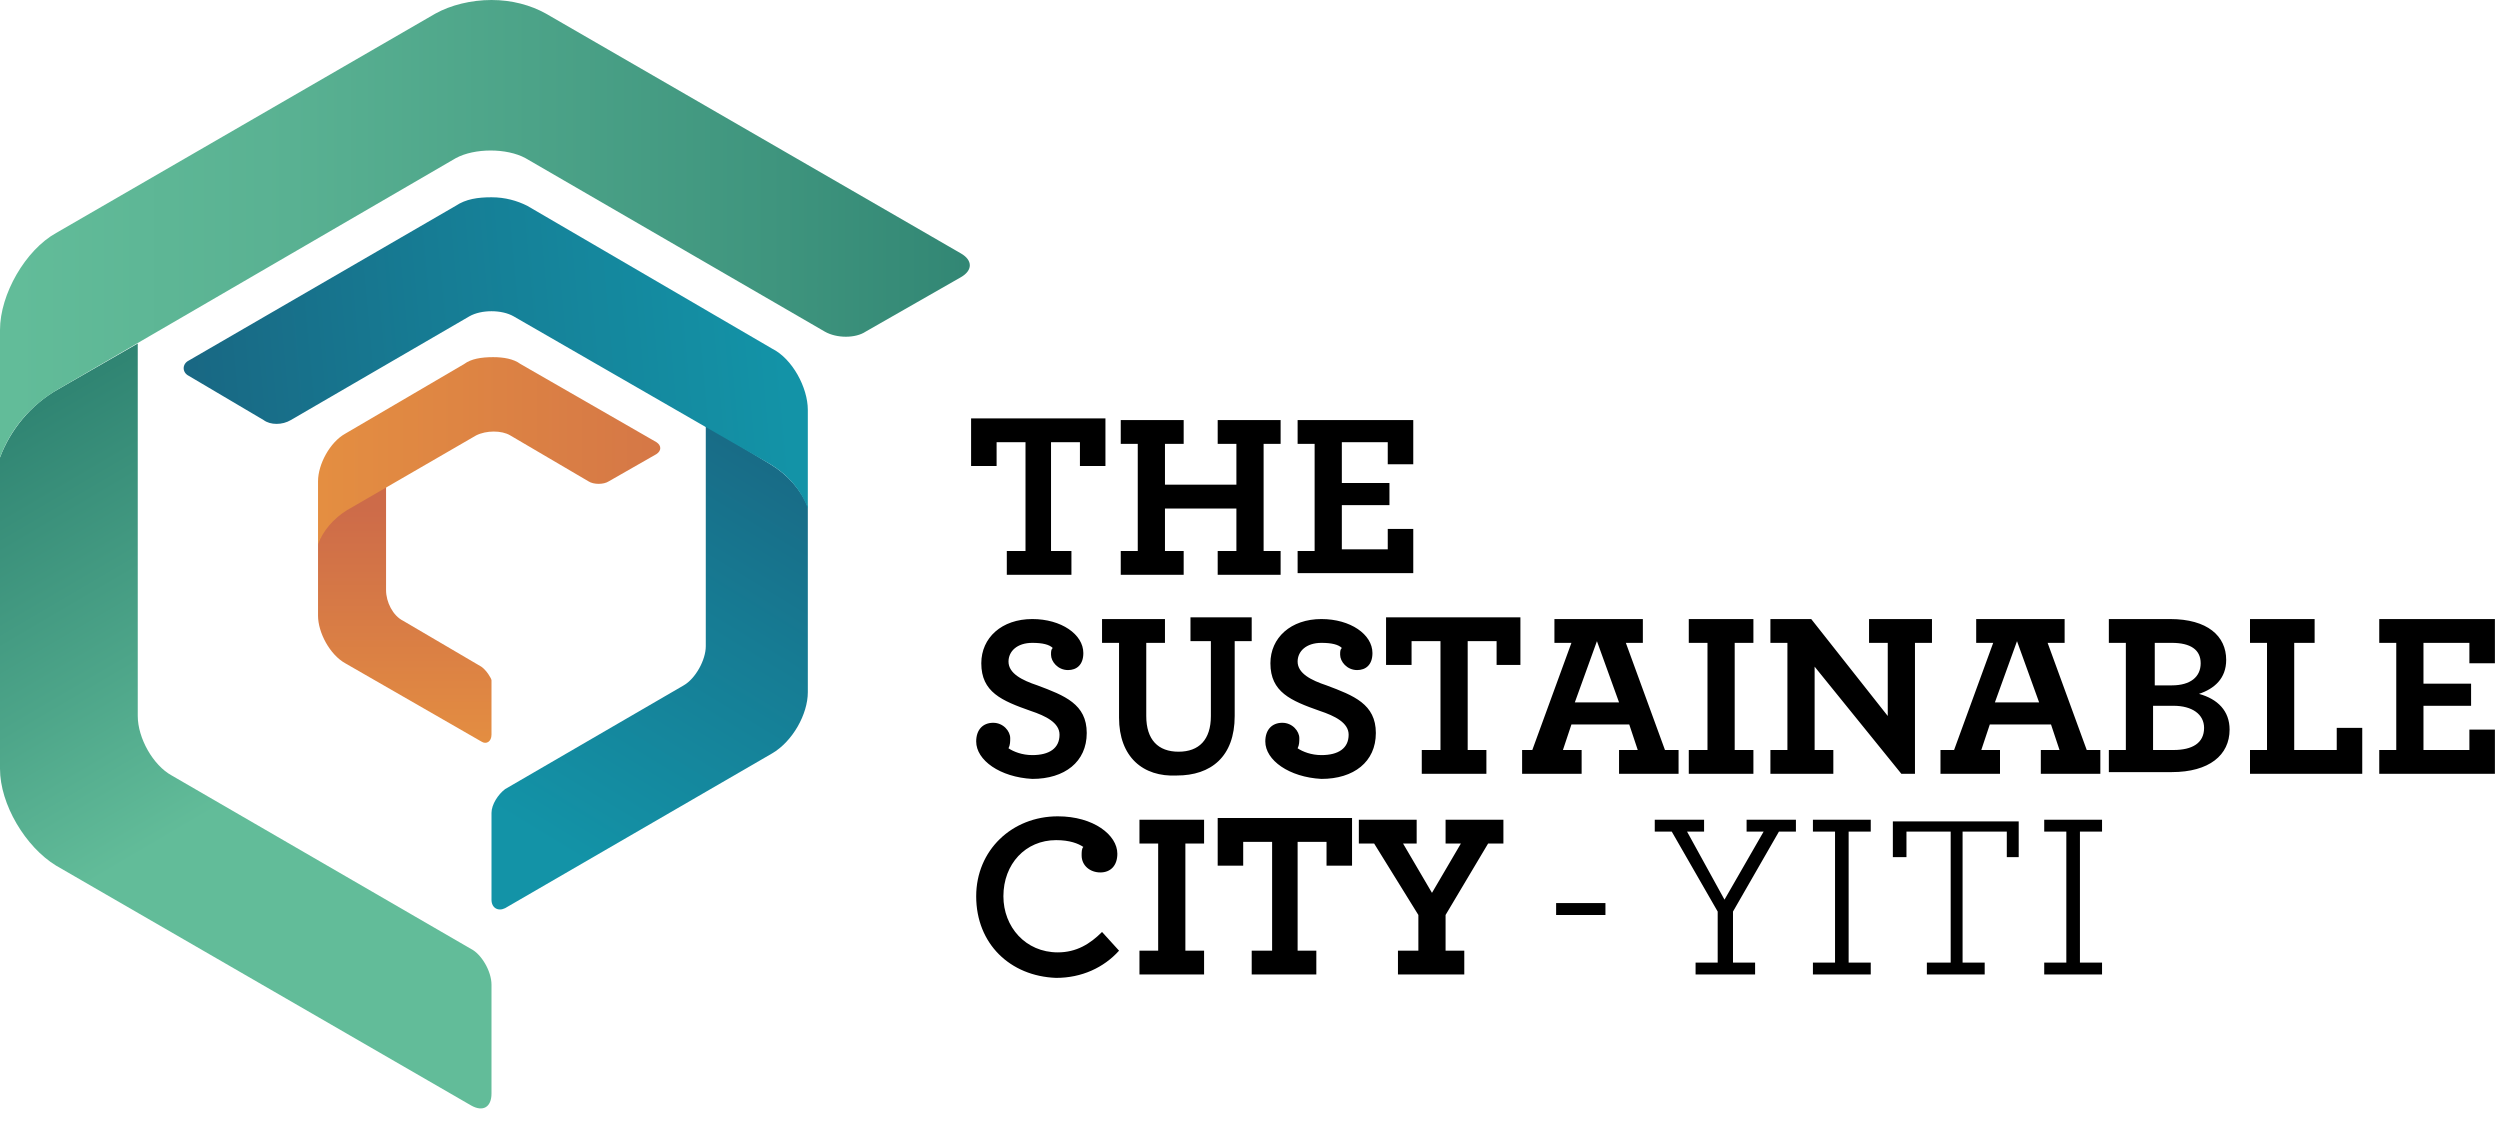 <svg xmlns="http://www.w3.org/2000/svg" width="147" height="66" fill="none" viewBox="0 0 147 66">
    <path fill="#000" d="M59.2 32.4h1.1V26h-1.7v1.4h-1.5v-2.8H65v2.8h-1.5V26h-1.7v6.4H63v1.4h-3.8v-1.4zM65.9 32.4h1v-6.3h-1v-1.4h3.7v1.4h-1.1v2.4h4.2v-2.4h-1.1v-1.4h3.7v1.4h-1v6.3h1v1.4h-3.7v-1.4h1.1v-2.5h-4.2v2.5h1.1v1.4h-3.7v-1.4zM76.3 32.4h1v-6.3h-1v-1.4h6.8v2.6h-1.5V26h-2.7v2.4h2.8v1.3h-2.8v2.6h2.7v-1.2h1.5v2.6h-6.8v-1.3zM57.4 43.6c0-.7.4-1.1 1-1.1s1 .5 1 .9c0 .2 0 .4-.1.6.3.2.8.4 1.4.4 1 0 1.6-.4 1.6-1.2 0-.7-.8-1.1-1.7-1.4-1.7-.6-2.9-1.1-2.9-2.8 0-1.5 1.2-2.6 3-2.6 1.7 0 3 .9 3 2 0 .7-.4 1-.9 1-.6 0-1-.5-1-.9 0-.2 0-.3.1-.4-.2-.2-.6-.3-1.2-.3-.9 0-1.4.5-1.4 1.1 0 .7.8 1.1 1.7 1.4 1.6.6 2.9 1.1 2.9 2.8 0 1.7-1.3 2.7-3.2 2.7-1.9-.1-3.3-1.1-3.3-2.2zM65.8 42.2v-4.4h-1v-1.4h3.7v1.4h-1.1v4.3c0 1.4.7 2.1 1.9 2.1s1.9-.7 1.9-2.1v-4.4H70v-1.4h3.6v1.4h-1v4.4c0 2.4-1.4 3.5-3.4 3.5-2 .1-3.4-1.1-3.4-3.4zM74.4 43.6c0-.7.4-1.1 1-1.1s1 .5 1 .9c0 .2 0 .4-.1.6.3.2.8.4 1.4.4 1 0 1.6-.4 1.6-1.2 0-.7-.8-1.1-1.7-1.4-1.7-.6-2.9-1.1-2.9-2.8 0-1.5 1.2-2.6 3-2.6 1.7 0 3 .9 3 2 0 .7-.4 1-.9 1-.6 0-1-.5-1-.9 0-.2 0-.3.1-.4-.2-.2-.6-.3-1.2-.3-.9 0-1.4.5-1.4 1.1 0 .7.8 1.1 1.7 1.4 1.6.6 2.9 1.1 2.9 2.8 0 1.7-1.3 2.7-3.2 2.7-1.9-.1-3.3-1.1-3.3-2.2zM83.6 44.1h1.1v-6.4H83v1.4h-1.5v-2.8h7.9v2.8H88v-1.4h-1.7v6.4h1.1v1.4h-3.8v-1.4zM89.3 44.1h.8l2.3-6.3h-1v-1.4h5.2v1.4h-1l2.3 6.3h.8v1.4h-3.5v-1.4h1.1l-.5-1.5h-3.4l-.5 1.5H93v1.4h-3.5v-1.4h-.2zm5.9-2.8l-1.3-3.6-1.3 3.6h2.6zM99.3 44.1h1.1v-6.3h-1.1v-1.4h3.8v1.4H102v6.3h1.1v1.4h-3.8v-1.4zM106.7 39.2v4.9h1.1v1.4h-3.7v-1.4h1v-6.3h-1v-1.4h2.4l4.5 5.7v-4.3h-1.1v-1.4h3.7v1.4h-1v7.7h-.8l-5.1-6.3zM114.1 44.1h.8l2.3-6.3h-1v-1.4h5.2v1.4h-1l2.3 6.3h.8v1.4H120v-1.4h1.1l-.5-1.5H117l-.5 1.5h1.1v1.4h-3.5v-1.4zm5.8-2.8l-1.3-3.6-1.3 3.6h2.6zM124 44.1h1v-6.3h-1v-1.4h3.6c2.2 0 3.3 1 3.3 2.4 0 1.1-.7 1.7-1.6 2 1.1.3 1.8 1 1.8 2.1 0 1.5-1.2 2.5-3.4 2.5H124v-1.3zm3.7-3.8c1.1 0 1.7-.5 1.7-1.3s-.6-1.2-1.7-1.2h-1v2.5h1zm.1 3.8c1.1 0 1.8-.4 1.8-1.3 0-.8-.7-1.3-1.8-1.3h-1.2v2.6h1.2zM132.3 44.1h1v-6.3h-1v-1.4h3.8v1.4h-1.2v6.3h2.5v-1.3h1.5v2.7h-6.6v-1.4zM139.9 44.1h1v-6.3h-1v-1.4h6.8V39h-1.5v-1.2h-2.7v2.4h2.8v1.3h-2.8v2.6h2.7v-1.2h1.5v2.6h-6.8v-1.4zM57.4 52.7c0-2.7 2.1-4.7 4.8-4.7 2.1 0 3.5 1.1 3.5 2.2 0 .7-.4 1.1-1 1.1s-1.1-.4-1.1-1c0-.2 0-.4.1-.5-.3-.2-.8-.4-1.6-.4-1.8 0-3.1 1.4-3.1 3.3 0 1.8 1.3 3.3 3.2 3.3 1.1 0 1.9-.5 2.6-1.2l1 1.1c-.9 1-2.2 1.6-3.7 1.6-2.7-.1-4.7-2-4.7-4.8zM67 55.9h1.1v-6.3H67v-1.4h3.8v1.4h-1.1v6.3h1.1v1.4H67v-1.4zM73.7 55.9h1.1v-6.4h-1.7v1.4h-1.5v-2.8h7.9v2.8H78v-1.4h-1.7v6.4h1.1v1.4h-3.8v-1.4h.1zM82.3 55.9h1.1v-2.1l-2.6-4.2h-.9v-1.4h3.4v1.4h-.8l1.7 2.9 1.7-2.9H85v-1.4h3.4v1.4h-.9L85 53.8v2.1h1.1v1.4h-3.9v-1.4h.1zM91.5 53.1h2.9v.7h-2.9v-.7zM99.7 56.6h1.3v-3l-2.7-4.7h-1v-.7h2.9v.7h-1l2.2 4 2.3-4h-1v-.7h2.9v.7h-1l-2.7 4.7v3h1.3v.7h-3.5v-.7zM106.6 56.6h1.3v-7.7h-1.3v-.7h3.4v.7h-1.3v7.7h1.3v.7h-3.4v-.7zM113.4 56.6h1.3v-7.7h-2.6v1.5h-.8v-2.1h7.4v2.1h-.7v-1.5h-2.6v7.7h1.3v.7h-3.4v-.7h.1zM120.2 56.6h1.3v-7.7h-1.3v-.7h3.4v.7h-1.3v7.7h1.3v.7h-3.4v-.7z"/>
    <path fill="url(#paint0_linear)" d="M27.7 55.8L10.1 45.6c-1.1-.6-2-2.2-2-3.5V20.2l-4.7 2.7c-1.6.9-2.8 2.4-3.4 4v18.3c0 2.1 1.5 4.6 3.3 5.7L27.7 65c.7.4 1.2.1 1.2-.7v-6.4c0-.8-.6-1.8-1.2-2.1z"/>
    <path fill="url(#paint1_linear)" d="M28.3 39.2l-4.6-2.7c-.6-.3-1-1.1-1-1.8v-6.1l-2.3 1.3c-.8.5-1.4 1.2-1.7 2v4.3c0 1 .7 2.3 1.6 2.8l8 4.6c.3.2.6 0 .6-.4V40c0-.1-.3-.6-.6-.8z"/>
    <path fill="url(#paint2_linear)" d="M45.3 27.3L41.5 25v13c0 .8-.6 1.9-1.3 2.3l-10.5 6.1c-.4.3-.8.9-.8 1.4v5.1c0 .5.4.7.8.5l15.7-9.1c1.2-.7 2.1-2.3 2.1-3.6V29.8c-.4-1-1.2-1.9-2.2-2.5z"/>
    <path fill="url(#paint3_linear)" d="M25.6.8L3.3 13.7c-1.8 1-3.3 3.6-3.3 5.7v7.5c.6-1.6 1.7-3 3.4-4L26.8 9.3c1.1-.6 3-.6 4.1 0l17.6 10.2c.7.4 1.8.4 2.4 0l5.6-3.2c.7-.4.7-1 0-1.4L32.1.8c-.9-.5-2-.8-3.2-.8-1.2 0-2.4.3-3.3.8z"/>
    <path fill="url(#paint4_linear)" d="M26.8 12.1l-15.7 9.1c-.4.2-.4.7 0 .9l4.4 2.6c.4.3 1.1.3 1.6 0l10.5-6.1c.7-.4 1.9-.4 2.6 0l15.1 8.7c1 .6 1.8 1.5 2.2 2.6v-5.8c0-1.3-.9-3-2.1-3.6L31 12.1c-.6-.3-1.3-.5-2.1-.5s-1.5.1-2.1.5z"/>
    <path fill="url(#paint5_linear)" d="M27.3 21.4l-7 4.1c-.9.5-1.6 1.8-1.6 2.8V32c.3-.8.9-1.5 1.7-2l7.6-4.4c.6-.3 1.5-.3 2 0l4.6 2.7c.3.2.9.2 1.2 0l2.8-1.6c.3-.2.3-.5 0-.7l-8-4.6c-.4-.3-1-.4-1.6-.4-.7 0-1.3.1-1.7.4z"/>
    <defs>
        <linearGradient id="paint0_linear" x1="23.409" x2="-8.315" y1="66.526" y2="12.595" gradientUnits="userSpaceOnUse">
            <stop stop-color="#62BC99"/>
            <stop offset=".347" stop-color="#62BC99"/>
            <stop offset=".51" stop-color="#4DA589"/>
            <stop offset=".834" stop-color="#277B6C"/>
            <stop offset="1" stop-color="#196B61"/>
        </linearGradient>
        <linearGradient id="paint1_linear" x1="23.756" x2="23.756" y1="43.894" y2="29.785" gradientUnits="userSpaceOnUse">
            <stop stop-color="#E48E41"/>
            <stop offset=".001" stop-color="#E48E41"/>
            <stop offset="1" stop-color="#CD6B49"/>
        </linearGradient>
        <linearGradient id="paint2_linear" x1="54.004" x2="33.94" y1="17.688" y2="50.6" gradientUnits="userSpaceOnUse">
            <stop stop-color="#1B5675"/>
            <stop offset=".581" stop-color="#167C94"/>
            <stop offset="1" stop-color="#1393A7"/>
        </linearGradient>
        <linearGradient id="paint3_linear" x1=".932" x2="79.215" y1="13.456" y2="13.456" gradientUnits="userSpaceOnUse">
            <stop stop-color="#62BC99"/>
            <stop offset=".207" stop-color="#59B192"/>
            <stop offset=".566" stop-color="#3F957E"/>
            <stop offset="1" stop-color="#196B61"/>
        </linearGradient>
        <linearGradient id="paint4_linear" x1="-1.704" x2="45.992" y1="24.349" y2="19.949" gradientUnits="userSpaceOnUse">
            <stop stop-color="#1B5675"/>
            <stop offset=".581" stop-color="#167C94"/>
            <stop offset="1" stop-color="#1393A7"/>
        </linearGradient>
        <linearGradient id="paint5_linear" x1="18.844" x2="49.568" y1="26.518" y2="26.518" gradientUnits="userSpaceOnUse">
            <stop stop-color="#E48E41"/>
            <stop offset=".001" stop-color="#E48E41"/>
            <stop offset="1" stop-color="#CD6B49"/>
        </linearGradient>
    </defs>
</svg>
